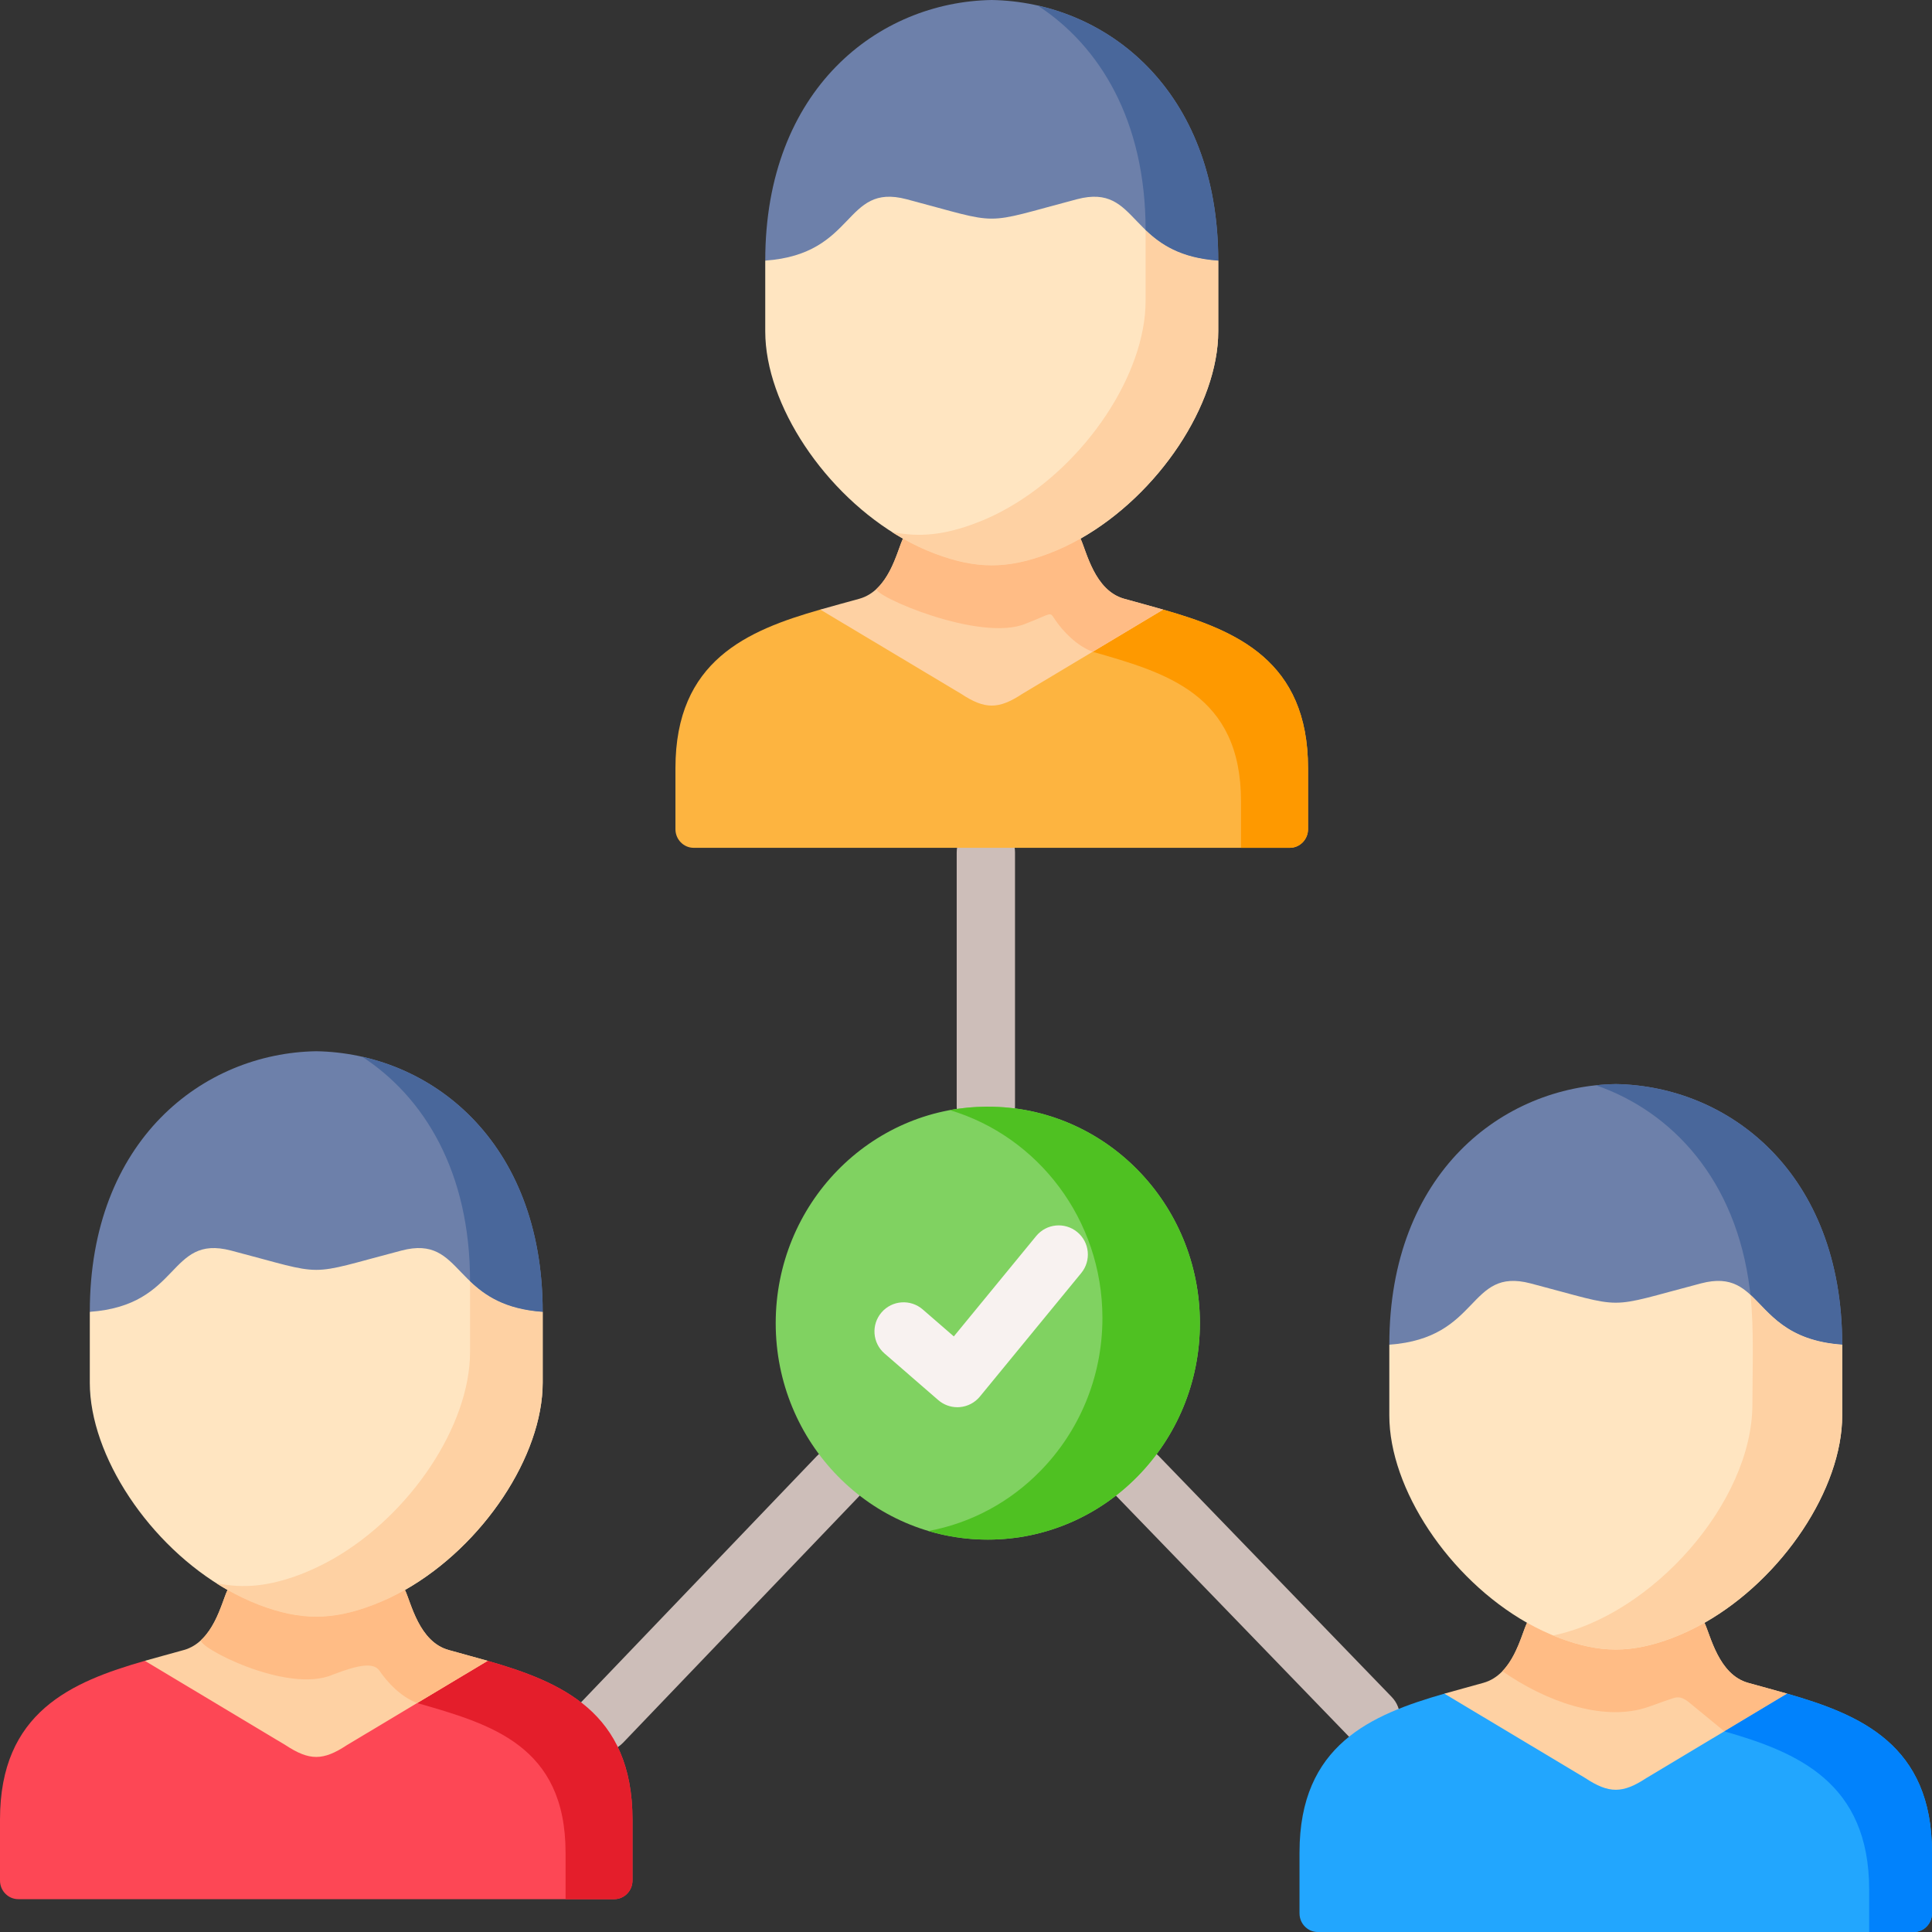 <svg id="Capa_1" enable-background="new 0 0 512 512" height="512" viewBox="0 0 512 512" width="512" xmlns="http://www.w3.org/2000/svg"><rect x="0" y="0" width="512" height="512" fill="#333333" stroke="none"/><g><g><path d="m261.263 301.003c-4.268 0-7.726-3.459-7.726-7.726v-67.409c0-4.267 3.459-7.726 7.726-7.726s7.726 3.459 7.726 7.726v67.409c0 4.267-3.459 7.726-7.726 7.726z" fill="#cdbeb9"/></g><g><path d="m363.264 462.811c-2.021 0-4.039-.788-5.555-2.356l-61.755-63.865c-2.966-3.067-2.884-7.959.183-10.925s7.958-2.885 10.926.184l61.755 63.865c2.966 3.067 2.884 7.959-.183 10.925-1.501 1.451-3.438 2.172-5.371 2.172z" fill="#cdbeb9"/></g><g><path d="m159.548 464.213c-1.922 0-3.845-.712-5.343-2.146-3.081-2.951-3.187-7.842-.236-10.924l62.499-65.267c2.95-3.083 7.841-3.188 10.925-.237 3.081 2.951 3.187 7.842.236 10.924l-62.499 65.267c-1.517 1.585-3.549 2.383-5.582 2.383z" fill="#cdbeb9"/></g><g><path clip-rule="evenodd" d="m222.048 391.22c10.154 10.367 24.227 16.791 39.73 16.791 15.532 0 29.576-6.424 39.73-16.791 10.183-10.396 16.476-24.734 16.476-40.562 0-31.713-25.171-57.382-56.206-57.382-.172 0-.343 0-.515 0-30.806.292-55.691 25.873-55.691 57.382 0 15.828 6.293 30.166 16.476 40.562z" fill="#80d261" fill-rule="evenodd"/></g><g><path clip-rule="evenodd" d="m251.681 294.182c23.369 6.95 40.474 28.998 40.474 55.104 0 15.857-6.293 30.195-16.475 40.562-7.895 8.089-18.163 13.754-29.633 15.886 5.006 1.489 10.269 2.278 15.732 2.278 15.532 0 29.576-6.424 39.73-16.791 10.183-10.396 16.476-24.734 16.476-40.562 0-31.713-25.171-57.382-56.206-57.382-.172 0-.343 0-.515 0-3.262.029-6.465.35-9.583.905z" fill="#4fc122" fill-rule="evenodd"/></g><g><path clip-rule="evenodd" d="m183.834 224.681h77.944 80.032c2.66 0 4.834-2.219 4.834-4.935v-16.178c0-28.472-18.993-36.473-38.414-42.022h-90.844c-19.422 5.548-38.386 13.55-38.386 42.022v16.178c0 2.715 2.174 4.935 4.834 4.935z" fill="#fdb440" fill-rule="evenodd"/></g><g><path clip-rule="evenodd" d="m289.58 172.73c19.422 5.548 39.301 11.184 39.301 39.656v12.294h12.929c2.66 0 4.834-2.219 4.834-4.935v-16.178c0-28.472-18.993-36.473-38.414-42.022z" fill="#fe9900" fill-rule="evenodd"/></g><g><path d="m253.711 372.928c-1.852 0-3.652-.666-5.062-1.889l-14.244-12.353c-3.223-2.795-3.57-7.675-.775-10.899 2.796-3.224 7.675-3.57 10.899-.775l8.245 7.15 21.823-26.597c2.707-3.3 7.577-3.778 10.873-1.072 3.3 2.707 3.78 7.575 1.072 10.874l-26.859 32.735c-1.323 1.612-3.241 2.621-5.32 2.798-.217.019-.434.028-.652.028z" fill="#f8f2f0"/></g><g><path clip-rule="evenodd" d="m428.192 287.29c-30.005.496-60.01 23.566-60.01 69.063l65.044 12.878 54.976-12.878c0-45.497-30.005-68.567-60.01-69.063z" fill="#6d80aa" fill-rule="evenodd"/></g><g><path clip-rule="evenodd" d="m344.384 490.887v16.178c0 1.635.772 3.066 1.974 3.971.801.613 1.802.964 2.86.964h157.948c1.058 0 2.059-.35 2.86-.964 1.201-.905 1.974-2.336 1.974-3.971v-16.178c0-28.501-18.964-36.473-38.386-42.051h-90.844c-19.422 5.577-38.386 13.55-38.386 42.051z" fill="#22a6fe" fill-rule="evenodd"/></g><g><path clip-rule="evenodd" d="m382.77 448.836 37.299 22.34c6.321 4.176 9.925 4.176 16.275 0l37.27-22.34c-3.461-.993-6.922-1.898-10.326-2.862-7.866-2.19-9.954-12.557-11.584-15.915h-47.024c-1.63 3.358-3.69 13.725-11.584 15.915-3.375.964-6.865 1.869-10.326 2.862z" fill="#fed1a3" fill-rule="evenodd"/></g><g><path clip-rule="evenodd" d="m368.182 375.101c0 19.419 15.76 43.19 36.498 54.958 2.746 1.548 5.578 2.891 8.495 4.001 10.869 4.117 19.164 4.117 30.062 0 2.889-1.11 5.721-2.453 8.467-4.001 20.737-11.768 36.498-35.539 36.498-54.958v-18.748c-24.284-1.723-20.652-20.646-37.442-16.236-12.957 3.387-17.763 5.11-22.568 5.11s-9.611-1.723-22.568-5.11c-16.762-4.41-13.158 14.513-37.442 16.236z" fill="#ffe5c1" fill-rule="evenodd"/></g><g><path clip-rule="evenodd" d="m217.385 161.546 37.299 22.31c6.321 4.176 9.954 4.176 16.275 0l37.27-22.31c-3.461-.993-6.922-1.927-10.297-2.862-7.895-2.19-9.983-12.586-11.584-15.944h-47.053c-1.602 3.358-3.69 13.754-11.584 15.944-3.375.935-6.865 1.869-10.326 2.862z" fill="#fed1a3" fill-rule="evenodd"/></g><g><path clip-rule="evenodd" d="m262.808 0c-30.005.496-60.01 23.566-60.01 69.063 84.58 17.842 52.659 16.528 120.048 0 0-45.497-30.005-68.567-60.038-69.063z" fill="#6d80aa" fill-rule="evenodd"/></g><g><path clip-rule="evenodd" d="m202.798 87.811c0 19.419 15.789 43.19 36.498 54.929 2.746 1.577 5.606 2.92 8.495 4.001 10.869 4.117 19.193 4.117 30.062 0 2.889-1.08 5.721-2.424 8.495-4.001 20.709-11.739 36.498-35.51 36.498-54.929v-18.748c-24.313-1.723-20.68-20.675-37.442-16.266-12.957 3.417-17.763 5.14-22.597 5.14-4.805 0-9.611-1.723-22.568-5.14-16.762-4.41-13.158 14.543-37.442 16.266v18.748z" fill="#ffe5c1" fill-rule="evenodd"/></g><g><path clip-rule="evenodd" d="m239.296 142.74c2.746 1.577 5.606 2.92 8.495 4.001 10.869 4.117 19.193 4.117 30.062 0 2.889-1.08 5.721-2.424 8.495-4.001 20.709-11.739 36.498-35.51 36.498-54.929v-18.748c-10.068-.701-15.331-4.38-19.25-8.118v13.112 5.636c0 19.419-15.789 43.19-36.498 54.929-2.746 1.577-5.606 2.92-8.495 4.001-8.152 3.095-14.845 3.884-22.282 2.336.972.613 1.974 1.226 2.975 1.781z" fill="#fed1a3" fill-rule="evenodd"/></g><g><path clip-rule="evenodd" d="m274.993 1.46c16.504 10.746 28.603 30.604 28.603 59.485 3.919 3.738 9.182 7.417 19.25 8.118 0-39.306-22.396-61.879-47.853-67.603z" fill="#49679b" fill-rule="evenodd"/></g><g><path clip-rule="evenodd" d="m271.961 165.225c7.036-2.716 6.121-3.271 7.608-1.051 2.117 3.125 5.692 6.921 10.011 8.556l3.947-2.365 14.702-8.819c-3.461-.993-6.922-1.927-10.297-2.862-7.895-2.19-9.983-12.586-11.584-15.944-2.775 1.577-5.606 2.92-8.495 4.001-10.869 4.117-19.193 4.117-30.062 0-2.889-1.08-5.749-2.424-8.495-4.001-1.23 2.57-2.746 9.286-6.922 13.258-1.688 1.606 27.487 14.454 39.587 9.227z" fill="#ffbc85" fill-rule="evenodd"/></g><g><path clip-rule="evenodd" d="m4.834 503.298h77.944 80.004c2.66 0 4.834-2.219 4.834-4.935v-16.178c0-28.501-18.964-36.473-38.386-42.051h-90.844c-19.422 5.577-38.386 13.549-38.386 42.051v16.178c0 2.715 2.174 4.935 4.834 4.935z" fill="#fd4755" fill-rule="evenodd"/></g><g><path clip-rule="evenodd" d="m110.552 451.318c19.422 5.578 39.33 11.184 39.33 39.686v12.294h12.9c2.66 0 4.834-2.219 4.834-4.935v-16.178c0-28.501-18.964-36.473-38.386-42.051z" fill="#e41e2b" fill-rule="evenodd"/></g><g><path clip-rule="evenodd" d="m38.386 440.134 37.27 22.34c6.35 4.176 9.954 4.176 16.275 0l37.299-22.34c-3.461-.993-6.951-1.898-10.326-2.862-7.895-2.19-9.954-12.557-11.584-15.915h-47.024c-1.63 3.358-3.718 13.725-11.584 15.915-3.404.964-6.865 1.869-10.326 2.862z" fill="#fed1a3" fill-rule="evenodd"/></g><g><path clip-rule="evenodd" d="m83.808 278.588c-30.005.496-60.01 23.566-60.01 69.063 84.552 17.842 52.659 16.528 120.02 0 0-45.497-30.005-68.567-60.01-69.063z" fill="#6d80aa" fill-rule="evenodd"/></g><g><path clip-rule="evenodd" d="m23.798 366.398c0 19.419 15.76 43.19 36.498 54.958 2.746 1.548 5.578 2.891 8.467 4.001 10.898 4.117 19.193 4.117 30.062 0 2.918-1.11 5.749-2.453 8.495-4.001 20.737-11.768 36.498-35.539 36.498-54.958v-18.748c-24.284-1.723-20.68-20.646-37.442-16.236-12.957 3.387-17.763 5.11-22.568 5.11s-9.611-1.723-22.568-5.11c-16.79-4.41-13.158 14.513-37.442 16.236v18.748z" fill="#ffe5c1" fill-rule="evenodd"/></g><g><path clip-rule="evenodd" d="m60.296 421.357c2.746 1.548 5.578 2.891 8.467 4.001 10.898 4.117 19.193 4.117 30.062 0 2.918-1.11 5.749-2.453 8.495-4.001 20.737-11.768 36.498-35.539 36.498-54.958v-18.748c-10.04-.701-15.331-4.38-19.25-8.118v13.112 5.636c0 19.419-15.76 43.19-36.498 54.958-2.746 1.548-5.578 2.891-8.467 4.001-8.152 3.066-14.874 3.855-22.282 2.307.973.642 1.974 1.226 2.975 1.81z" fill="#fed1a3" fill-rule="evenodd"/></g><g><path clip-rule="evenodd" d="m95.993 280.048c16.504 10.776 28.575 30.604 28.575 59.485 3.919 3.738 9.21 7.417 19.25 8.118 0-39.306-22.397-61.879-47.825-67.603z" fill="#49679b" fill-rule="evenodd"/></g><g><path clip-rule="evenodd" d="m88.156 443.813c7.036-2.716 10.898-3.271 12.414-1.051 2.117 3.125 5.663 6.921 9.983 8.556l3.947-2.365 14.731-8.819c-3.461-.993-6.951-1.898-10.326-2.862-7.895-2.19-9.954-12.557-11.584-15.915-2.746 1.548-5.578 2.891-8.495 4.001-10.869 4.117-19.164 4.117-30.062 0-2.889-1.11-5.721-2.453-8.467-4.001-1.23 2.57-2.746 9.257-6.951 13.229-1.66 1.605 22.71 14.454 34.81 9.227z" fill="#ffbc85" fill-rule="evenodd"/></g><g><path clip-rule="evenodd" d="m435.743 452.691c2.288-.701 4.891-1.752 6.893-2.395 1.659-.555 2.689-.993 4.977.847l9.353 7.68 16.647-9.987c-3.461-.993-6.922-1.898-10.326-2.862-7.866-2.19-9.954-12.557-11.584-15.915-2.746 1.548-5.578 2.891-8.467 4.001-10.898 4.117-19.193 4.117-30.062 0-2.918-1.11-5.749-2.453-8.495-4.001-1.201 2.482-2.66 8.819-6.522 12.82 11.529 8.089 26.288 13.17 37.586 9.812z" fill="#ffbc85" fill-rule="evenodd"/></g><g><path clip-rule="evenodd" d="m422.958 287.611c20.137 6.979 37.156 25.026 40.76 54.111.057.467.114.934.172 1.402 5.034 4.643 9.439 12.177 24.313 13.229 0-45.497-30.005-68.566-60.01-69.063-1.746.029-3.49.117-5.235.321z" fill="#49679b" fill-rule="evenodd"/></g><g><path clip-rule="evenodd" d="m464.404 372.151c0 26.048-26.687 55.922-52.83 61.266.515.234 1.058.438 1.602.642 10.869 4.117 19.164 4.117 30.062 0 2.889-1.11 5.721-2.453 8.467-4.001 20.737-11.768 36.498-35.539 36.498-54.958v-18.748c-14.874-1.051-19.279-8.585-24.313-13.229.972 9.142.514 19.859.514 29.028z" fill="#fed1a3" fill-rule="evenodd"/></g><g><path clip-rule="evenodd" d="m456.967 458.823c19.422 5.548 38.386 13.55 38.386 42.022v10.192.963h11.813c1.058 0 2.059-.35 2.86-.964 1.201-.905 1.974-2.336 1.974-3.971v-16.178c0-28.501-18.964-36.473-38.386-42.051z" fill="#0182fc" fill-rule="evenodd"/></g></g></svg>
